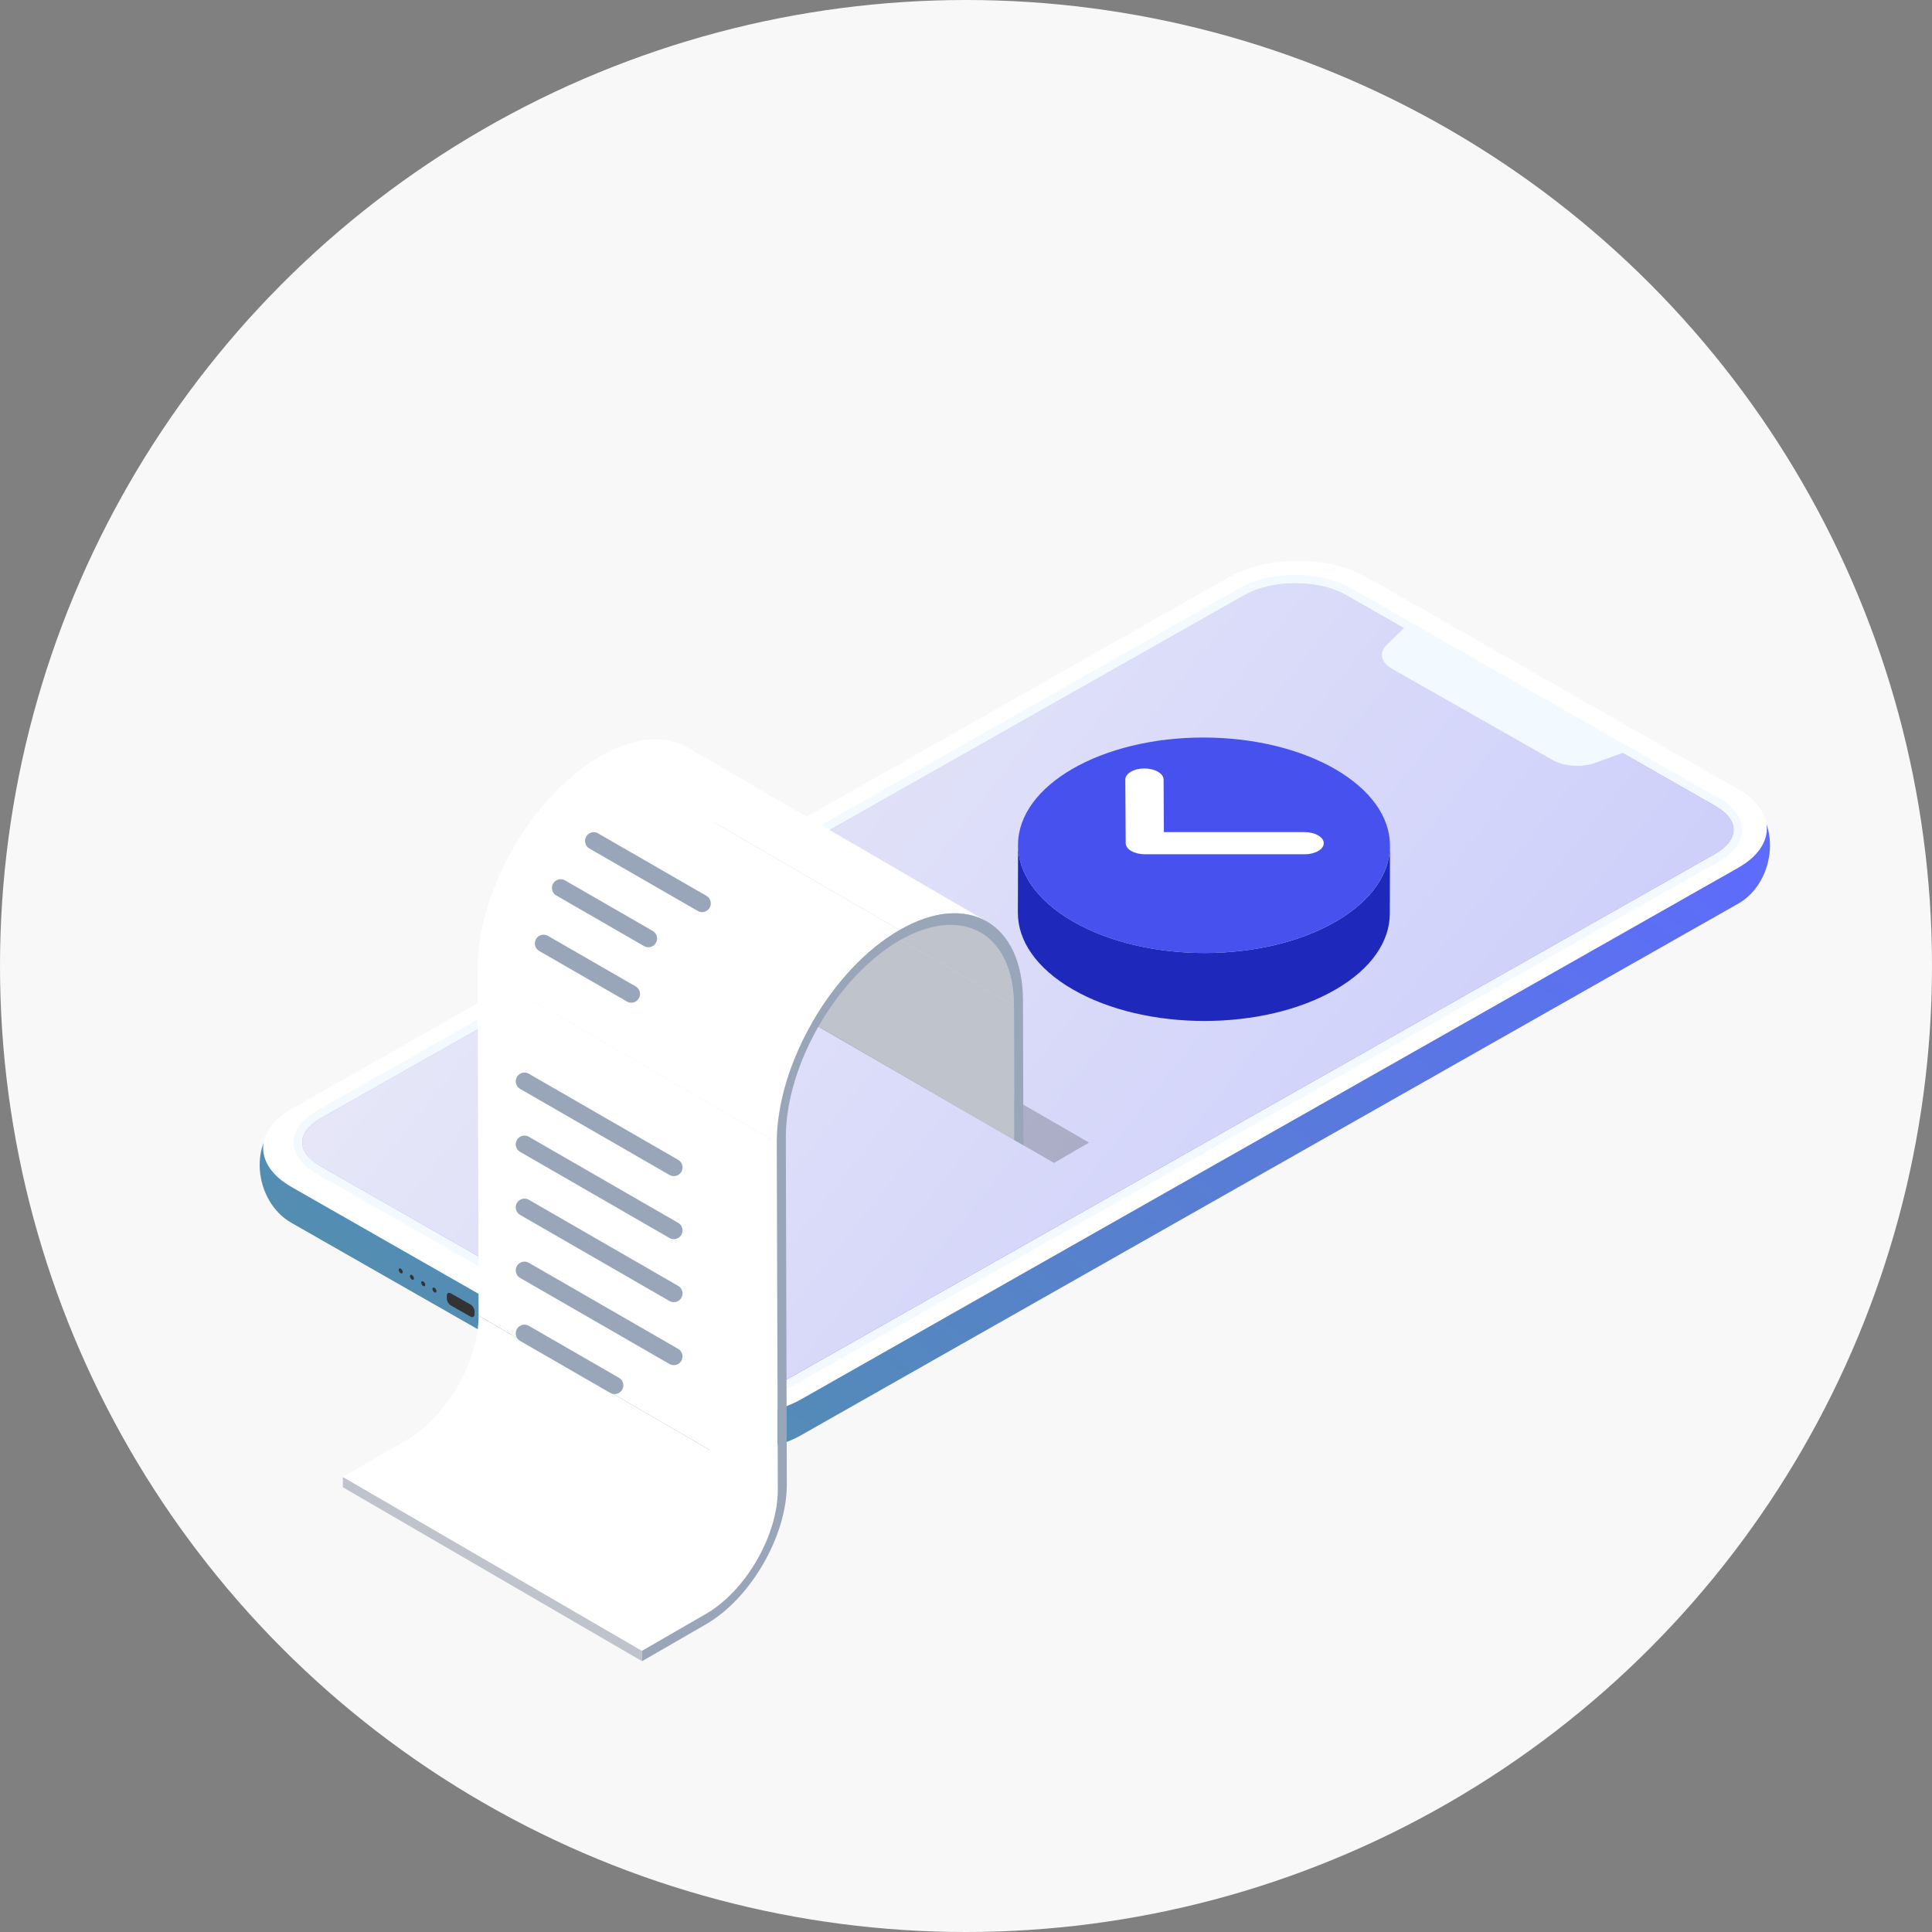 <svg width="155" height="155" viewBox="0 0 155 155" fill="none" xmlns="http://www.w3.org/2000/svg">
<rect x="0" y="0" width="155" height="155" fill="#808080" stroke="none"/>
<circle cx="77.5" cy="77.5" r="77.5" fill="#F8F8F8"/>
<g clip-path="url(#clip0_249_241)">
<path d="M22.881 89.648C19.831 91.376 20.345 96.373 23.375 98.102L53.234 115.15C56.264 116.878 61.207 116.878 64.257 115.15L139.454 72.497C142.504 70.768 142.989 65.685 139.96 63.956L109.628 48.675C106.599 46.946 101.655 46.946 98.605 48.675L22.881 89.648Z" fill="url(#paint0_linear_249_241)"/>
<path d="M23.41 88.95C20.36 90.679 20.345 93.494 23.374 95.223L53.234 112.271C56.264 114 61.207 114 64.257 112.271L139.454 69.619C142.504 67.89 142.519 65.075 139.49 63.346L109.628 46.298C106.599 44.569 101.655 44.569 98.605 46.298L23.41 88.95Z" fill="white"/>
<path d="M25.371 94.146L54.99 111.056C57.417 112.443 61.381 112.443 63.824 111.056L137.921 69.099C140.365 67.712 140.378 65.458 137.951 64.071L108.333 47.159C105.905 45.775 101.943 45.775 99.498 47.159L25.403 89.118C22.96 90.505 22.946 92.76 25.373 94.146H25.371ZM24.245 91.643C24.245 90.94 24.779 90.25 25.742 89.703L99.842 47.744C100.922 47.132 102.37 46.794 103.922 46.794C105.475 46.794 106.917 47.13 107.987 47.742L137.605 64.652C138.555 65.195 139.079 65.877 139.077 66.574C139.077 67.278 138.544 67.967 137.58 68.514L63.482 110.471C62.404 111.084 60.954 111.422 59.402 111.422C57.849 111.422 56.406 111.084 55.335 110.473L25.717 93.564C24.769 93.022 24.245 92.341 24.247 91.643H24.245Z" fill="#F2F9FF"/>
<path d="M25.745 89.703L99.842 47.744C100.922 47.132 102.37 46.794 103.922 46.794C105.475 46.794 106.917 47.13 107.987 47.742L137.605 64.652C138.555 65.195 139.079 65.877 139.077 66.574C139.077 67.278 138.544 67.967 137.58 68.514L63.483 110.471C62.404 111.084 60.954 111.422 59.402 111.422C57.849 111.422 56.406 111.084 55.335 110.473L25.717 93.564C24.769 93.022 24.245 92.341 24.247 91.643C24.247 90.94 24.781 90.25 25.745 89.703Z" fill="url(#paint1_linear_249_241)"/>
<path d="M25.745 89.703L99.842 47.744C100.922 47.132 102.37 46.794 103.922 46.794C105.475 46.794 106.917 47.13 107.987 47.742L137.605 64.652C138.555 65.195 139.079 65.877 139.077 66.574C139.077 67.278 138.544 67.967 137.58 68.514L63.483 110.471C62.404 111.084 60.954 111.422 59.402 111.422C57.849 111.422 56.406 111.084 55.335 110.473L25.717 93.564C24.769 93.022 24.245 92.341 24.247 91.643C24.247 90.94 24.781 90.25 25.745 89.703Z" fill="url(#paint2_linear_249_241)"/>
<path d="M130.941 60.124L128.038 61.189C126.942 61.592 125.496 61.503 124.566 60.977L111.692 53.663C110.794 53.154 110.612 52.365 111.248 51.743L113.063 49.971L130.941 60.124Z" fill="#F2F9FF"/>
<path d="M36.177 103.766C35.995 103.663 35.849 103.744 35.847 103.95V104.175C35.847 104.38 35.991 104.629 36.173 104.734L37.741 105.623C37.923 105.726 38.069 105.643 38.071 105.437V105.212C38.071 105.006 37.927 104.76 37.745 104.655L36.177 103.766Z" fill="#333333"/>
<path d="M34.856 103.317C34.767 103.266 34.694 103.307 34.694 103.408C34.694 103.509 34.767 103.631 34.856 103.683C34.943 103.732 35.018 103.693 35.018 103.592C35.018 103.491 34.945 103.367 34.858 103.317H34.856Z" fill="#333333"/>
<path d="M33.953 102.806C33.864 102.754 33.791 102.796 33.791 102.897C33.791 102.997 33.864 103.12 33.953 103.171C34.042 103.223 34.115 103.181 34.115 103.08C34.115 102.98 34.044 102.857 33.955 102.806H33.953Z" fill="#333333"/>
<path d="M33.05 102.292C32.964 102.243 32.888 102.284 32.888 102.385C32.888 102.486 32.962 102.608 33.048 102.657C33.137 102.709 33.21 102.669 33.21 102.569C33.21 102.468 33.137 102.343 33.048 102.294L33.05 102.292Z" fill="#333333"/>
<path d="M32.148 101.782C32.059 101.731 31.986 101.772 31.986 101.873C31.986 101.974 32.059 102.096 32.148 102.148C32.237 102.199 32.31 102.158 32.31 102.057C32.31 101.956 32.239 101.834 32.15 101.782H32.148Z" fill="#333333"/>
<path d="M39.065 105.706C38.976 105.655 38.903 105.698 38.903 105.799C38.903 105.899 38.974 106.02 39.063 106.071C39.151 106.123 39.224 106.083 39.224 105.982C39.224 105.882 39.151 105.757 39.063 105.708L39.065 105.706Z" fill="#333333"/>
<path d="M39.969 106.218C39.88 106.166 39.807 106.208 39.807 106.308C39.807 106.409 39.88 106.532 39.969 106.583C40.058 106.634 40.131 106.593 40.131 106.492C40.131 106.391 40.06 106.269 39.971 106.218H39.969Z" fill="#333333"/>
<path d="M40.87 106.729C40.781 106.678 40.708 106.721 40.708 106.822C40.708 106.923 40.779 107.043 40.868 107.095C40.957 107.146 41.03 107.107 41.03 107.006C41.03 106.905 40.957 106.781 40.868 106.731L40.87 106.729Z" fill="#333333"/>
<path d="M41.772 107.241C41.684 107.19 41.61 107.231 41.608 107.332C41.608 107.433 41.681 107.555 41.77 107.606C41.859 107.658 41.932 107.616 41.932 107.516C41.932 107.415 41.861 107.292 41.772 107.241Z" fill="#333333"/>
<path d="M111.517 67.856L111.501 73.309C111.495 75.508 110.051 77.701 107.166 79.378C101.359 82.755 91.91 82.753 86.066 79.378C83.125 77.679 81.656 75.449 81.661 73.224L81.677 67.771C81.671 69.998 83.141 72.228 86.082 73.925C91.926 77.3 101.373 77.302 107.181 73.925C110.067 72.248 111.511 70.053 111.517 67.856Z" fill="#1E28BA"/>
<path d="M111.514 67.855C111.527 63.081 104.858 59.193 96.618 59.17C88.379 59.147 81.688 62.998 81.674 67.772C81.661 72.546 88.33 76.434 96.57 76.457C104.81 76.48 111.5 72.628 111.514 67.855Z" fill="#4751ED"/>
<path d="M105.749 67.019C106.028 67.179 106.202 67.402 106.202 67.647C106.206 68.139 105.52 68.536 104.671 68.536H91.851C91.448 68.536 91.051 68.441 90.764 68.275C90.478 68.109 90.312 67.88 90.312 67.647L90.282 62.542C90.282 62.05 90.964 61.653 91.813 61.653C92.236 61.653 92.621 61.752 92.9 61.914C93.178 62.074 93.352 62.297 93.352 62.542L93.376 66.758H104.661C105.084 66.758 105.469 66.857 105.747 67.019H105.749Z" fill="white"/>
<g opacity="0.2">
<path d="M87.371 91.666L84.561 93.298L59.321 78.722L62.13 77.09L87.371 91.666Z" fill="black"/>
</g>
<path d="M56.647 129.472L32.644 115.518C35.826 113.681 38.407 109.21 38.397 105.551L62.4 119.505C62.41 123.162 59.829 127.635 56.647 129.472Z" fill="white"/>
<path d="M51.51 133.273L27.507 119.319L27.505 118.486L51.508 132.44L51.51 133.273Z" fill="#BEC3CC"/>
<path d="M51.508 132.44L27.505 118.486L32.644 115.518L56.647 129.472L51.508 132.44Z" fill="white"/>
<path d="M81.379 91.459L57.374 77.505L57.344 66.728L81.347 80.682L81.379 91.459Z" fill="#BEC3CC"/>
<path d="M54.672 60.864L78.675 74.818C80.318 75.774 81.339 77.803 81.347 80.683L57.344 66.73C57.336 63.849 56.315 61.82 54.672 60.864Z" fill="#BEC3CC"/>
<path d="M62.4 119.505L38.397 105.551L38.318 77.716L62.321 91.67L62.4 119.505Z" fill="white"/>
<path d="M55.185 59.981L79.189 73.935C77.391 72.89 74.905 73.036 72.165 74.618L48.162 60.664C50.903 59.082 53.39 58.938 55.185 59.981Z" fill="white"/>
<path d="M62.321 91.67L38.318 77.716C38.3 71.457 42.715 63.809 48.16 60.664L72.163 74.618C66.718 77.763 62.304 85.411 62.321 91.67Z" fill="white"/>
<path d="M72.165 74.618C77.611 71.473 82.055 74.006 82.072 80.265L82.102 91.88L81.377 91.461L81.347 80.683C81.332 74.885 77.212 72.538 72.167 75.452C67.123 78.366 63.031 85.455 63.046 91.253L63.125 119.088C63.137 123.206 60.232 128.238 56.651 130.306L51.512 133.273V132.44L56.649 129.472C59.831 127.635 62.412 123.164 62.403 119.505L62.323 91.67C62.306 85.411 66.72 77.761 72.165 74.618Z" fill="#99A6BA"/>
<path d="M42.077 101.918L54.058 108.823" stroke="#99A6BA" stroke-width="1.4" stroke-linecap="round" stroke-linejoin="round"/>
<path d="M42.077 106.974L49.308 111.142" stroke="#99A6BA" stroke-width="1.4" stroke-linecap="round" stroke-linejoin="round"/>
<path d="M42.077 96.862L54.058 103.769" stroke="#99A6BA" stroke-width="1.4" stroke-linecap="round" stroke-linejoin="round"/>
<path d="M42.077 91.806L54.058 98.713" stroke="#99A6BA" stroke-width="1.4" stroke-linecap="round" stroke-linejoin="round"/>
<path d="M42.077 86.751L54.058 93.658" stroke="#99A6BA" stroke-width="1.4" stroke-linecap="round" stroke-linejoin="round"/>
<path d="M43.611 75.689L50.647 79.743" stroke="#99A6BA" stroke-width="1.4" stroke-linecap="round" stroke-linejoin="round"/>
<path d="M44.982 71.238L52.017 75.294" stroke="#99A6BA" stroke-width="1.4" stroke-linecap="round" stroke-linejoin="round"/>
<path d="M47.637 67.468L56.325 72.477" stroke="#99A6BA" stroke-width="1.4" stroke-linecap="round" stroke-linejoin="round"/>
</g>
<defs>
<linearGradient id="paint0_linear_249_241" x1="56.443" y1="119.46" x2="106.315" y2="42.224" gradientUnits="userSpaceOnUse">
<stop stop-color="#538EB1"/>
<stop offset="1" stop-color="#5E6AFF"/>
</linearGradient>
<linearGradient id="paint1_linear_249_241" x1="74.302" y1="55.76" x2="89.105" y2="102.691" gradientUnits="userSpaceOnUse">
<stop stop-color="#AEEEE2"/>
<stop offset="1" stop-color="#5E6AFF"/>
</linearGradient>
<linearGradient id="paint2_linear_249_241" x1="42.084" y1="49.569" x2="119.544" y2="110.804" gradientUnits="userSpaceOnUse">
<stop stop-color="#EAEAF7"/>
<stop offset="1" stop-color="#CACCFB"/>
</linearGradient>
<clipPath id="clip0_249_241">
<rect width="130" height="99" fill="white" transform="translate(12 45)"/>
</clipPath>
</defs>
</svg>
